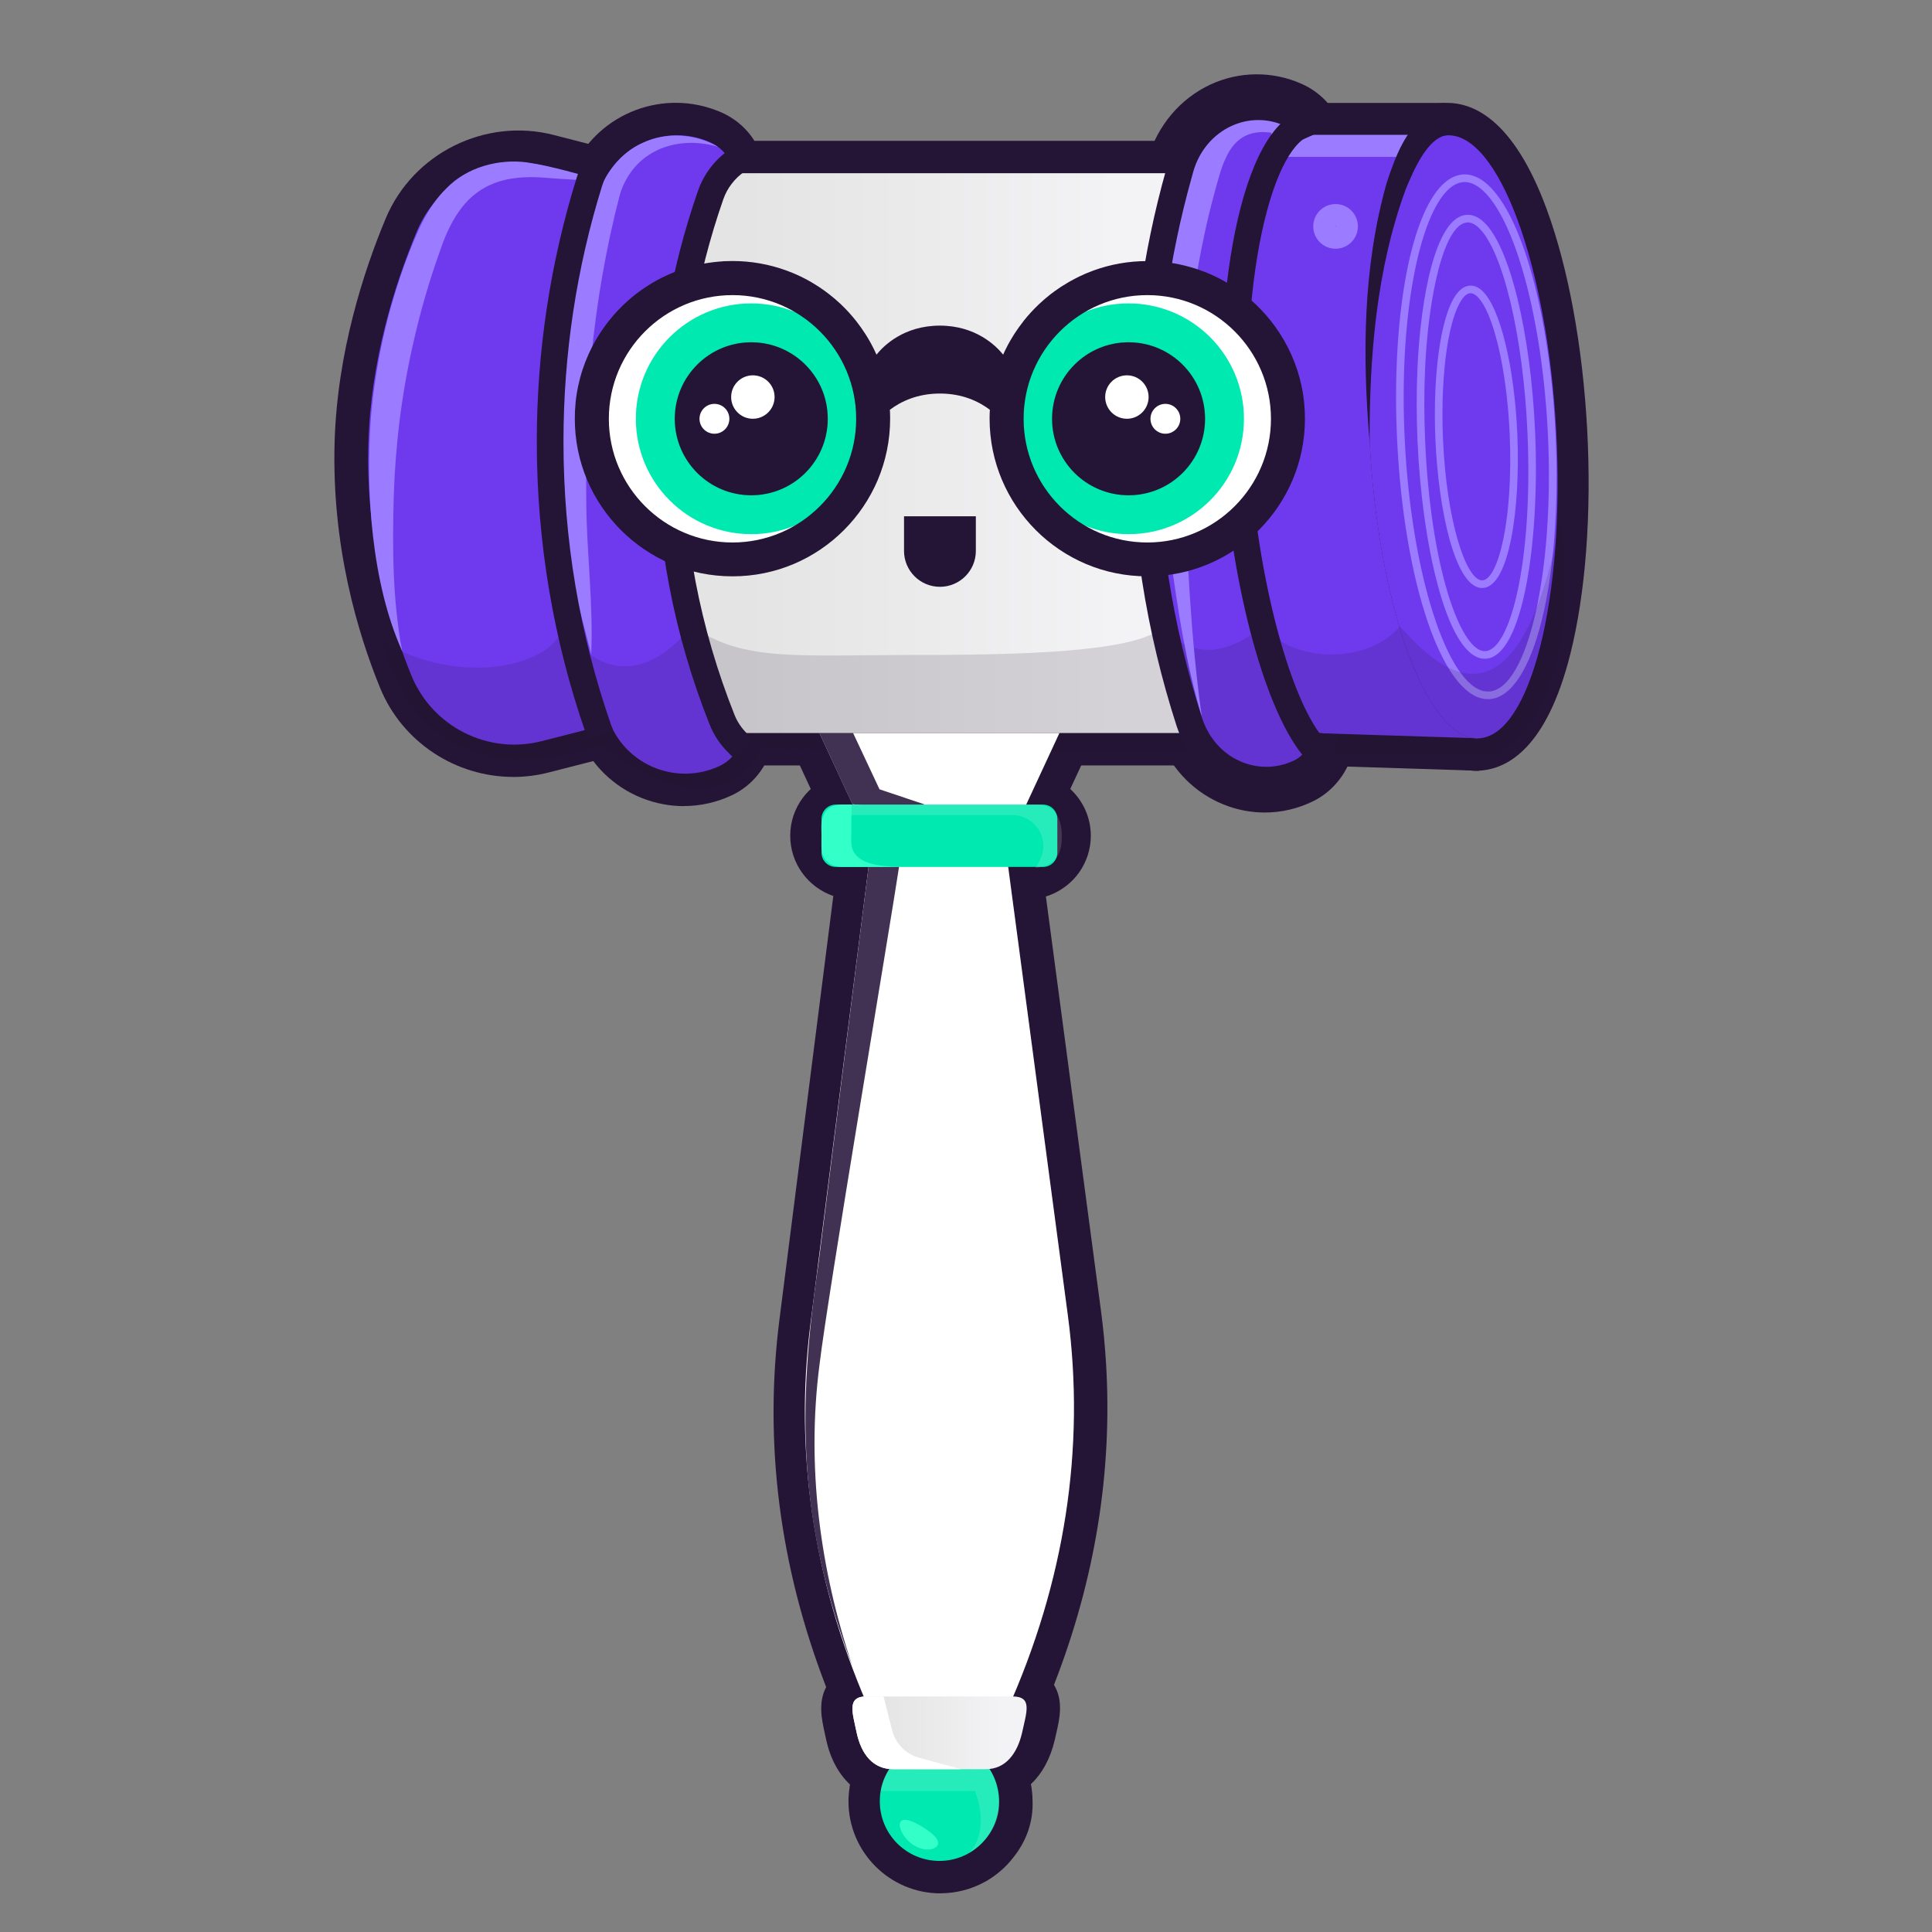 <svg width="52" height="52" viewBox="0 0 52 52" fill="none" xmlns="http://www.w3.org/2000/svg">
<rect x="0" y="0" width="52" height="52" fill="#808080" stroke="none"/>
<path d="M32.091 19.729H19.544C18.5 17.252 17.972 14.621 17.972 11.899C17.972 9.398 18.42 6.967 19.305 4.662H31.694C31.066 6.896 30.748 9.214 30.748 11.583C30.748 14.29 31.16 16.923 31.976 19.439C32.008 19.54 32.047 19.637 32.091 19.73V19.729Z" fill="#241435"/>
<path d="M33.472 20.601H18.965L18.74 20.068C17.652 17.484 17.1 14.736 17.1 11.899C17.1 9.294 17.568 6.753 18.492 4.349L18.706 3.791H32.844L32.533 4.898C31.927 7.053 31.62 9.302 31.62 11.583C31.62 14.191 32.018 16.744 32.804 19.17C32.825 19.234 32.85 19.296 32.878 19.354L33.472 20.601ZM20.131 18.857H30.887C30.216 16.514 29.877 14.071 29.877 11.582C29.877 9.529 30.11 7.5 30.57 5.533H19.914C19.203 7.571 18.843 9.709 18.843 11.898C18.843 14.307 19.277 16.645 20.131 18.857V18.857Z" fill="#241435"/>
<path d="M19.966 19.729L19.945 19.831C19.873 20.178 19.642 20.471 19.32 20.62C18.186 21.145 16.853 20.614 16.383 19.477C16.366 19.434 16.349 19.39 16.334 19.346C15.519 16.96 15.106 14.465 15.106 11.899C15.106 9.602 15.438 7.355 16.096 5.191C16.13 5.08 16.171 4.974 16.221 4.873C16.717 3.844 17.95 3.354 19.039 3.814L19.054 3.82C19.372 3.954 19.61 4.228 19.698 4.561L19.726 4.662H19.303C18.418 6.968 17.97 9.399 17.97 11.899C17.97 14.621 18.498 17.252 19.542 19.729H19.965H19.966Z" fill="#241435"/>
<path d="M18.404 21.697C18.028 21.697 17.652 21.626 17.29 21.485C16.518 21.183 15.895 20.573 15.579 19.81C15.555 19.751 15.531 19.691 15.511 19.628C14.665 17.154 14.236 14.553 14.236 11.898C14.236 9.522 14.582 7.18 15.263 4.937C15.311 4.781 15.369 4.632 15.437 4.491C16.145 3.026 17.877 2.375 19.379 3.01L19.388 3.014C19.964 3.257 20.382 3.738 20.541 4.335L20.86 5.533H19.913C19.202 7.571 18.842 9.709 18.842 11.898C18.842 14.307 19.275 16.645 20.13 18.857H21.034L20.799 20.005C20.672 20.621 20.256 21.147 19.686 21.41C19.275 21.601 18.84 21.695 18.402 21.695L18.404 21.697ZM18.187 4.513C17.696 4.513 17.232 4.787 17.008 5.252C16.978 5.313 16.953 5.378 16.932 5.445C16.3 7.523 15.98 9.694 15.98 11.899C15.98 14.362 16.377 16.772 17.16 19.064C17.169 19.09 17.178 19.116 17.189 19.142C17.326 19.474 17.587 19.73 17.924 19.861C18.169 19.957 18.429 19.977 18.679 19.922C17.631 17.381 17.099 14.683 17.099 11.899C17.099 9.36 17.543 6.883 18.421 4.534C18.342 4.52 18.263 4.513 18.185 4.513H18.187Z" fill="#241435"/>
<path d="M35.604 19.739L35.586 19.95C35.514 20.316 35.282 20.626 34.96 20.783C33.876 21.313 32.609 20.823 32.09 19.729C32.046 19.636 32.007 19.54 31.974 19.439C31.16 16.922 30.747 14.29 30.747 11.582C30.747 9.214 31.064 6.896 31.693 4.662C31.708 4.61 31.722 4.558 31.737 4.506C32.114 3.197 33.484 2.52 34.679 3.054L34.695 3.06C34.95 3.174 35.154 3.383 35.271 3.643C33.897 3.761 32.978 7.435 33.214 11.89C33.394 15.292 34.313 18.572 35.296 19.729L35.605 19.739H35.604Z" fill="#241435"/>
<path d="M34.042 21.869C33.714 21.869 33.385 21.814 33.066 21.703C32.289 21.431 31.663 20.863 31.302 20.103C31.241 19.977 31.188 19.843 31.144 19.706C30.302 17.107 29.875 14.373 29.875 11.582C29.875 9.141 30.204 6.733 30.853 4.426L30.898 4.265C31.154 3.379 31.766 2.654 32.578 2.276C33.356 1.915 34.251 1.908 35.033 2.257L35.04 2.26C35.499 2.465 35.86 2.828 36.065 3.288L36.565 4.407L35.351 4.511C34.899 4.68 33.835 7.169 34.082 11.843C34.247 14.952 35.021 17.71 35.747 18.871L36.55 18.896L36.439 20.116C36.317 20.748 35.906 21.29 35.341 21.566C34.928 21.768 34.485 21.869 34.041 21.869H34.042ZM33.687 3.751C33.56 3.766 33.435 3.802 33.313 3.858C32.958 4.023 32.689 4.347 32.574 4.748L32.534 4.889C31.925 7.052 31.619 9.301 31.619 11.583C31.619 14.191 32.017 16.744 32.803 19.17C32.824 19.234 32.849 19.295 32.876 19.354C33.036 19.691 33.309 19.94 33.642 20.057C33.905 20.149 34.185 20.147 34.446 20.055C33.373 18.558 32.522 15.301 32.343 11.936C32.224 9.698 32.384 7.565 32.792 5.929C33.025 4.999 33.324 4.273 33.688 3.751H33.687Z" fill="#241435"/>
<path d="M16.384 19.477L14.545 19.947C13.099 20.317 11.603 19.564 11.037 18.183C10.415 16.664 9.804 14.493 9.878 11.927C9.942 9.707 10.575 7.681 11.186 6.217C11.759 4.847 13.251 4.107 14.688 4.477L16.222 4.872C16.173 4.973 16.131 5.08 16.097 5.191C15.44 7.354 15.108 9.601 15.108 11.899C15.108 14.465 15.519 16.961 16.335 19.346C16.35 19.39 16.367 19.434 16.384 19.477V19.477Z" fill="#241435"/>
<path d="M13.813 20.911C12.277 20.911 10.833 19.987 10.23 18.514C9.628 17.041 8.926 14.699 9.006 11.901C9.076 9.48 9.792 7.291 10.381 5.881C11.115 4.124 13.06 3.158 14.905 3.633L17.471 4.295L17.005 5.254C16.976 5.313 16.951 5.378 16.93 5.446C16.298 7.524 15.978 9.695 15.978 11.899C15.978 14.362 16.375 16.773 17.158 19.065C17.167 19.09 17.176 19.117 17.187 19.143L17.574 20.073L14.759 20.793C14.444 20.873 14.125 20.912 13.812 20.912L13.813 20.911ZM13.948 5.256C13.112 5.256 12.323 5.756 11.99 6.554C11.459 7.827 10.812 9.797 10.749 11.952C10.677 14.444 11.305 16.537 11.844 17.854C12.242 18.826 13.31 19.364 14.329 19.103L15.263 18.864C14.581 16.621 14.236 14.282 14.236 11.899C14.236 9.716 14.528 7.561 15.104 5.485L14.471 5.322C14.297 5.277 14.122 5.256 13.948 5.256Z" fill="#241435"/>
<path d="M39.767 19.871C39.722 19.873 39.678 19.872 39.633 19.867L39.767 19.871Z" fill="#241435"/>
<path d="M39.726 20.744C39.661 20.744 39.596 20.74 39.531 20.732L39.661 18.996L39.795 19L39.813 20.741C39.784 20.743 39.755 20.743 39.726 20.743V20.744ZM39.726 19.001C39.726 19.001 39.724 19.001 39.722 19.001L39.726 19.078L39.735 19.001C39.735 19.001 39.729 19.001 39.726 19.001H39.726Z" fill="#241435"/>
<path d="M39.767 19.871C39.722 19.873 39.678 19.872 39.633 19.867L39.767 19.871Z" fill="#241435"/>
<path d="M39.726 20.744C39.661 20.744 39.596 20.74 39.531 20.732L39.661 18.996L39.795 19L39.813 20.741C39.784 20.743 39.755 20.743 39.726 20.743V20.744ZM39.726 19.001C39.726 19.001 39.724 19.001 39.722 19.001L39.726 19.078L39.735 19.001C39.735 19.001 39.729 19.001 39.726 19.001H39.726Z" fill="#241435"/>
<path d="M39.631 19.866L35.604 19.738L35.296 19.729C34.313 18.572 33.394 15.291 33.214 11.889C32.977 7.436 33.897 3.761 35.27 3.643C35.279 3.643 35.287 3.642 35.296 3.641H38.908C37.812 3.699 37.001 6.012 36.825 9.188C36.778 10.036 36.776 10.945 36.826 11.889C37.055 16.223 38.295 19.708 39.631 19.866V19.866Z" fill="#241435"/>
<path d="M39.603 20.738L34.882 20.589L34.631 20.294C33.472 18.93 32.531 15.493 32.343 11.937C32.224 9.699 32.384 7.566 32.793 5.93C33.292 3.931 34.1 2.87 35.196 2.776L35.296 2.771H38.908L38.954 4.513C38.962 4.513 38.968 4.511 38.969 4.51C38.694 4.606 37.88 5.903 37.695 9.238C37.649 10.076 37.649 10.953 37.697 11.844C37.945 16.531 39.274 18.895 39.737 19.002L39.604 20.738H39.603ZM35.749 18.872L37.497 18.927C37.318 18.579 37.149 18.182 36.991 17.735C36.438 16.167 36.07 14.108 35.955 11.936C35.904 10.982 35.904 10.042 35.954 9.141C36.016 8.013 36.219 5.98 36.875 4.514H35.347C34.892 4.701 33.837 7.189 34.084 11.844C34.248 14.953 35.023 17.71 35.749 18.872H35.749Z" fill="#241435"/>
<path d="M39.767 19.872L39.633 19.868H39.631C38.294 19.71 37.055 16.225 36.825 11.891C36.775 10.947 36.777 10.038 36.824 9.19C37.001 6.014 37.813 3.701 38.907 3.643C40.294 3.569 41.612 7.143 41.849 11.625C42.086 16.106 41.154 19.799 39.767 19.872V19.872Z" fill="#241435"/>
<path d="M39.775 20.744L39.529 20.733C38.504 20.613 37.65 19.604 36.991 17.736C36.437 16.168 36.069 14.109 35.954 11.937C35.903 10.983 35.903 10.043 35.953 9.142C36.058 7.268 36.55 2.894 38.861 2.772C39.628 2.731 40.731 3.193 41.627 5.624C42.212 7.211 42.6 9.326 42.72 11.578C42.839 13.831 42.676 15.975 42.263 17.614C41.629 20.126 40.581 20.702 39.813 20.742L39.776 20.745L39.775 20.744ZM38.954 4.516C38.666 4.649 37.877 5.959 37.694 9.238C37.648 10.076 37.648 10.953 37.696 11.844C37.942 16.481 39.245 18.844 39.721 18.998C40.178 18.795 41.225 16.308 40.979 11.67C40.733 7.032 39.431 4.67 38.954 4.516Z" fill="#241435"/>
<path d="M27.3 45.661C28.544 42.745 29.082 39.752 28.902 36.76C28.875 36.308 28.831 35.855 28.771 35.402L27.866 28.595L27.167 23.333H27.649C27.887 23.333 28.103 23.233 28.255 23.073C28.256 23.073 28.256 23.071 28.257 23.07C28.284 23.042 28.309 23.012 28.332 22.979C28.334 22.978 28.335 22.976 28.336 22.974C28.358 22.942 28.378 22.909 28.395 22.875C28.398 22.869 28.401 22.864 28.403 22.858C28.419 22.825 28.433 22.792 28.444 22.758C28.445 22.754 28.446 22.751 28.448 22.749C28.459 22.713 28.467 22.676 28.474 22.638C28.475 22.63 28.477 22.621 28.478 22.612C28.483 22.574 28.487 22.535 28.487 22.495C28.487 22.495 28.487 22.495 28.487 22.495C28.487 22.031 28.111 21.656 27.649 21.655L28.544 19.729H22.083L22.972 21.646H22.974L22.978 21.655C22.947 21.655 22.915 21.657 22.885 21.661C22.875 21.662 22.866 21.664 22.856 21.665C22.835 21.668 22.813 21.672 22.792 21.677C22.782 21.678 22.772 21.681 22.763 21.684C22.742 21.689 22.722 21.696 22.701 21.703C22.693 21.706 22.685 21.709 22.677 21.712C22.654 21.721 22.631 21.731 22.609 21.741C22.604 21.744 22.6 21.745 22.596 21.748C22.483 21.806 22.386 21.889 22.31 21.989C22.204 22.13 22.14 22.304 22.14 22.493C22.14 22.957 22.516 23.333 22.98 23.333H23.408L23.287 24.279L21.843 35.632C21.415 38.997 21.901 42.378 23.279 45.663C22.826 45.702 22.984 46.126 23.088 46.638C23.203 47.174 23.486 47.563 23.964 47.612C23.964 47.612 23.942 47.645 23.913 47.699C23.906 47.71 23.9 47.721 23.894 47.732C23.831 47.85 23.747 48.036 23.732 48.206H23.734C23.718 48.295 23.709 48.387 23.709 48.481C23.709 49.367 24.427 50.087 25.314 50.087C25.605 50.087 25.878 50.008 26.113 49.873C26.112 49.873 26.111 49.875 26.11 49.876C26.11 49.876 26.136 49.861 26.174 49.836C26.328 49.737 26.464 49.614 26.577 49.471C26.77 49.238 26.943 48.908 26.92 48.481C26.92 48.161 26.825 47.863 26.663 47.612C27.141 47.562 27.419 47.154 27.54 46.639C27.666 46.059 27.814 45.672 27.3 45.661Z" fill="#241435"/>
<path d="M25.314 50.96C23.948 50.96 22.837 49.848 22.837 48.483C22.837 48.365 22.846 48.246 22.865 48.121C22.867 48.09 22.872 48.059 22.876 48.028C22.568 47.74 22.345 47.328 22.236 46.822C22.223 46.757 22.21 46.7 22.198 46.645C22.116 46.276 22.017 45.825 22.236 45.407C20.98 42.162 20.557 38.84 20.978 35.523L22.429 24.115C21.755 23.885 21.269 23.246 21.269 22.494C21.269 22.12 21.388 21.765 21.614 21.465C21.677 21.383 21.746 21.306 21.822 21.236L21.293 20.095C21.167 19.826 21.188 19.51 21.349 19.259C21.509 19.009 21.786 18.857 22.084 18.857H28.545C28.843 18.857 29.12 19.009 29.28 19.26C29.44 19.511 29.461 19.826 29.336 20.096L28.806 21.236C29.146 21.549 29.359 21.997 29.359 22.494C29.359 22.501 29.359 22.508 29.359 22.515C29.359 22.585 29.353 22.656 29.342 22.733C29.339 22.75 29.337 22.767 29.334 22.784C29.319 22.868 29.301 22.942 29.278 23.014C29.275 23.025 29.271 23.037 29.266 23.049C29.244 23.114 29.218 23.174 29.188 23.238C29.183 23.248 29.178 23.259 29.172 23.271C29.135 23.342 29.095 23.41 29.05 23.475C29.046 23.481 29.041 23.487 29.036 23.494C28.995 23.551 28.946 23.61 28.895 23.665C28.893 23.666 28.892 23.668 28.89 23.67C28.683 23.886 28.428 24.043 28.15 24.129L29.634 35.288C29.696 35.758 29.742 36.236 29.77 36.709C29.945 39.612 29.474 42.515 28.368 45.347C28.63 45.781 28.518 46.267 28.427 46.664C28.414 46.716 28.402 46.77 28.39 46.825C28.389 46.829 28.388 46.833 28.387 46.837C28.271 47.332 28.049 47.735 27.747 48.02C27.774 48.163 27.789 48.31 27.791 48.458C27.815 49.022 27.63 49.56 27.255 50.017C27.085 50.234 26.88 50.418 26.648 50.567C26.584 50.609 26.542 50.633 26.542 50.633C26.529 50.64 26.516 50.647 26.503 50.653C26.139 50.853 25.728 50.958 25.313 50.958L25.314 50.96ZM24.602 48.285C24.599 48.309 24.596 48.332 24.592 48.356C24.584 48.405 24.58 48.446 24.58 48.483C24.58 48.887 24.909 49.217 25.314 49.217C25.443 49.217 25.565 49.184 25.678 49.119C25.682 49.116 25.687 49.114 25.691 49.111C25.695 49.108 25.7 49.105 25.706 49.102C25.777 49.056 25.839 49 25.891 48.934C25.896 48.928 25.901 48.922 25.905 48.916C26.044 48.748 26.054 48.615 26.05 48.529C26.049 48.514 26.048 48.498 26.048 48.483C26.048 48.342 26.008 48.205 25.931 48.086C25.767 47.832 25.746 47.511 25.877 47.238C26.006 46.967 26.265 46.782 26.562 46.748C26.588 46.72 26.646 46.63 26.69 46.446C26.7 46.4 26.71 46.355 26.72 46.312C26.663 46.26 26.612 46.201 26.569 46.135C26.411 45.892 26.384 45.586 26.498 45.32C27.688 42.532 28.204 39.67 28.032 36.814C28.006 36.383 27.964 35.947 27.907 35.519L26.302 23.45C26.269 23.201 26.345 22.95 26.511 22.761C26.676 22.572 26.915 22.464 27.167 22.464H27.32C27.156 22.397 27.013 22.28 26.915 22.126C26.755 21.875 26.734 21.56 26.859 21.29L27.178 20.603H23.449L23.743 21.237C23.751 21.252 23.758 21.266 23.765 21.281L23.769 21.29C23.894 21.56 23.874 21.875 23.713 22.127C23.615 22.28 23.473 22.398 23.309 22.465H23.407C23.658 22.465 23.896 22.572 24.062 22.76C24.227 22.948 24.304 23.198 24.272 23.446L22.708 35.745C22.3 38.957 22.762 42.182 24.083 45.329C24.191 45.586 24.169 45.879 24.025 46.117C23.99 46.175 23.948 46.229 23.901 46.276C23.915 46.338 23.929 46.402 23.942 46.467C23.978 46.635 24.031 46.721 24.055 46.748C24.48 46.795 24.811 47.145 24.831 47.573C24.84 47.761 24.789 47.941 24.693 48.09H24.694C24.694 48.09 24.684 48.106 24.673 48.126L24.664 48.142C24.626 48.214 24.608 48.264 24.6 48.287L24.602 48.285ZM22.97 22.463L22.997 22.517L22.981 22.462L22.92 22.243L22.918 22.267L22.97 22.463V22.463Z" fill="#241435"/>
<path d="M32.129 19.729H19.582C18.538 17.252 18.01 14.621 18.01 11.899C18.01 9.398 18.458 6.967 19.343 4.662H31.732C31.104 6.896 30.786 9.214 30.786 11.583C30.786 14.29 31.198 16.923 32.014 19.439C32.046 19.54 32.085 19.637 32.129 19.73V19.729Z" fill="url(#paint0_linear_6845_21085)"/>
<path d="M20.005 19.729L19.984 19.831C19.912 20.178 19.68 20.471 19.359 20.62C18.225 21.145 16.892 20.614 16.422 19.477C16.405 19.434 16.389 19.39 16.373 19.346C15.558 16.96 15.146 14.465 15.146 11.899C15.146 9.602 15.477 7.355 16.135 5.191C16.169 5.08 16.21 4.974 16.26 4.873C16.756 3.844 17.989 3.354 19.078 3.814L19.093 3.82C19.411 3.954 19.649 4.228 19.737 4.561L19.765 4.662H19.343C18.457 6.968 18.009 9.399 18.009 11.899C18.009 14.621 18.537 17.252 19.581 19.729H20.004H20.005Z" fill="#6F3AEE"/>
<path d="M35.643 19.739L35.625 19.95C35.553 20.316 35.321 20.626 34.999 20.783C33.915 21.313 32.648 20.823 32.129 19.729C32.085 19.636 32.046 19.54 32.014 19.439C31.199 16.922 30.786 14.29 30.786 11.582C30.786 9.214 31.103 6.896 31.732 4.662C31.747 4.61 31.761 4.558 31.776 4.506C32.153 3.197 33.523 2.52 34.718 3.054L34.734 3.06C34.989 3.174 35.193 3.383 35.31 3.643C33.936 3.761 33.017 7.435 33.253 11.89C33.433 15.292 34.352 18.572 35.335 19.729L35.644 19.739H35.643Z" fill="#6F3AEE"/>
<path d="M16.422 19.477L14.582 19.947C13.136 20.317 11.64 19.564 11.074 18.183C10.453 16.664 9.841 14.493 9.915 11.927C9.979 9.707 10.612 7.681 11.223 6.217C11.796 4.847 13.288 4.107 14.725 4.477L16.259 4.872C16.21 4.973 16.168 5.08 16.134 5.191C15.477 7.354 15.145 9.601 15.145 11.899C15.145 14.465 15.556 16.961 16.372 19.346C16.387 19.39 16.404 19.434 16.422 19.477V19.477Z" fill="#6F3AEE"/>
<path d="M39.806 19.871C39.761 19.873 39.717 19.872 39.672 19.867L39.806 19.871Z" fill="url(#paint1_linear_6845_21085)"/>
<path d="M39.806 19.871C39.761 19.873 39.717 19.872 39.672 19.867L39.806 19.871Z" fill="url(#paint2_linear_6845_21085)"/>
<path d="M39.67 19.867L35.643 19.739L35.335 19.729C34.352 18.572 33.433 15.292 33.253 11.89C33.017 7.436 33.936 3.761 35.309 3.644C35.318 3.644 35.326 3.642 35.335 3.642H38.947C37.852 3.699 37.04 6.012 36.864 9.189C36.817 10.036 36.815 10.945 36.865 11.889C37.094 16.224 38.334 19.709 39.67 19.866V19.867Z" fill="#6F3AEE"/>
<path d="M39.805 19.871L39.671 19.867H39.669C38.332 19.71 37.093 16.225 36.863 11.89C36.813 10.946 36.815 10.038 36.862 9.19C37.039 6.014 37.851 3.7 38.945 3.643C40.333 3.569 41.65 7.143 41.887 11.624C42.124 16.106 41.192 19.798 39.805 19.872V19.871Z" fill="#6F3AEE"/>
<path d="M38.157 3.629H34.514V4.222H38.157V3.629Z" fill="#9B7BFF"/>
<path d="M36.864 11.89C36.665 9.574 36.682 7.187 37.323 4.921C37.581 4.143 37.965 3.038 38.927 2.919L38.965 3.636C38.416 3.686 38.034 4.621 37.834 5.097C37.046 7.251 36.855 9.595 36.864 11.889V11.89Z" fill="#241435"/>
<path d="M35.947 6.695C35.616 6.695 35.346 6.426 35.346 6.094C35.346 5.762 35.615 5.492 35.947 5.492C36.279 5.492 36.548 5.762 36.548 6.094C36.548 6.426 36.278 6.695 35.947 6.695ZM35.947 6.085C35.943 6.085 35.938 6.089 35.938 6.094C35.938 6.103 35.956 6.103 35.956 6.094C35.956 6.089 35.952 6.085 35.947 6.085Z" fill="#9B7BFF"/>
<path d="M40.084 18.817L39.96 18.813C38.807 18.668 37.795 15.687 37.605 11.876C37.566 11.081 37.565 10.299 37.604 9.549C37.756 6.653 38.454 4.748 39.382 4.695C39.605 4.683 39.825 4.774 40.039 4.967C40.975 5.808 41.709 8.489 41.866 11.637C42.063 15.596 41.282 18.75 40.088 18.817H40.084ZM39.981 18.609L40.081 18.612C41.123 18.545 41.845 15.359 41.66 11.647C41.508 8.598 40.785 5.913 39.902 5.119C39.73 4.965 39.559 4.891 39.394 4.901C38.602 4.945 37.95 6.861 37.809 9.56C37.77 10.303 37.77 11.078 37.81 11.865C37.988 15.452 38.962 18.474 39.981 18.609Z" fill="#9B7BFF"/>
<path d="M39.989 17.73L39.893 17.726C38.92 17.585 38.27 14.597 38.152 11.857C38.123 11.186 38.123 10.526 38.152 9.894C38.236 8.032 38.633 5.837 39.475 5.782C39.627 5.773 39.777 5.833 39.922 5.963C40.627 6.596 41.201 8.936 41.319 11.655C41.445 14.59 40.985 17.665 39.995 17.729H39.99L39.989 17.73ZM39.918 17.523L39.987 17.525C40.651 17.471 41.262 15.108 41.113 11.665C41 9.039 40.441 6.705 39.785 6.117C39.683 6.025 39.584 5.982 39.489 5.988C38.86 6.029 38.444 7.989 38.357 9.904C38.328 10.53 38.328 11.184 38.357 11.849C38.503 15.227 39.28 17.422 39.918 17.523Z" fill="#9B7BFF"/>
<path d="M39.909 15.826L39.839 15.823C39.157 15.725 38.717 13.738 38.634 11.826C38.614 11.373 38.614 10.925 38.634 10.497C38.694 9.164 38.969 7.726 39.559 7.688C39.672 7.681 39.781 7.724 39.885 7.818C40.367 8.251 40.76 9.842 40.839 11.688C40.925 13.659 40.629 15.78 39.915 15.826H39.909H39.909ZM39.863 15.619L39.905 15.62C40.329 15.581 40.732 13.966 40.634 11.696C40.558 9.93 40.185 8.363 39.748 7.97C39.685 7.915 39.628 7.888 39.572 7.892C39.265 7.911 38.915 8.816 38.838 10.506C38.819 10.928 38.819 11.369 38.838 11.817C38.933 14.009 39.444 15.549 39.864 15.619H39.863Z" fill="#9B7BFF"/>
<path opacity="0.15" d="M10.273 17.254C12.445 18.547 14.961 17.884 15.146 16.857C15.146 16.857 16.604 19.277 18.619 16.857C20.036 17.818 21.363 17.628 24.81 17.628C28.257 17.628 30.706 17.476 31.326 16.857C31.326 16.857 32.224 18.282 33.986 16.857C34.92 17.917 36.885 17.818 37.676 16.857C38.402 17.621 40.748 20.453 42 14.007C42 14.007 42.806 18.7 40.291 20.313H35.947C35.947 20.313 35.548 21.216 34.465 21.216C33.382 21.216 32.128 20.236 32.128 20.236L20.467 20.152C20.467 20.152 20.047 21.216 18.818 21.216C17.588 21.216 16.167 20.042 16.167 20.042C16.167 20.042 11.594 22.006 10.273 17.254Z" fill="#241435"/>
<path d="M32.349 19.303C31.925 17.893 31.704 16.428 31.503 14.971C31.317 13.507 31.142 12.028 31.169 10.548C31.186 8.687 31.401 6.819 31.886 5.019C31.988 4.641 32.082 4.255 32.274 3.903C32.724 3.004 33.638 2.672 34.55 3.104L34.738 3.188C34.734 3.238 34.733 3.374 34.72 3.413C34.648 3.664 34.536 3.906 34.413 4.137C34.256 4.429 34.272 4.412 34.246 4.101C34.233 3.942 34.222 3.732 34.218 3.573C34.215 3.529 34.214 3.396 34.206 3.348C34.205 3.348 34.204 3.336 34.203 3.355L34.382 3.604C33.713 3.447 33.25 3.664 32.988 4.264C32.863 4.509 32.755 4.957 32.677 5.23C32.584 5.577 32.498 5.927 32.423 6.279C31.967 8.397 31.789 10.573 31.86 12.74C31.954 14.931 32.039 17.13 32.349 19.304V19.303Z" fill="#9B7BFF"/>
<path d="M34.081 21.357C33.81 21.357 33.538 21.311 33.275 21.22C32.629 20.993 32.107 20.519 31.805 19.884C31.754 19.777 31.709 19.665 31.672 19.55C30.846 17.001 30.428 14.32 30.428 11.583C30.428 9.189 30.75 6.828 31.387 4.566L31.432 4.408C31.646 3.665 32.158 3.058 32.835 2.743C33.487 2.44 34.208 2.435 34.865 2.727L34.877 2.733C35.215 2.884 35.484 3.155 35.638 3.499L34.982 3.791C34.901 3.609 34.761 3.467 34.588 3.39L34.576 3.384C34.109 3.176 33.599 3.18 33.138 3.394C32.649 3.621 32.278 4.064 32.121 4.607L32.081 4.751C31.459 6.96 31.146 9.256 31.146 11.584C31.146 14.245 31.553 16.852 32.355 19.329C32.383 19.414 32.416 19.497 32.454 19.576C32.673 20.037 33.048 20.38 33.513 20.542C33.951 20.695 34.423 20.667 34.843 20.462C35.058 20.357 35.217 20.147 35.27 19.899L35.286 19.708L36.002 19.771L35.978 20.019C35.886 20.494 35.579 20.901 35.158 21.106C34.816 21.273 34.45 21.358 34.082 21.358L34.081 21.357Z" fill="#241435"/>
<path d="M35.057 20.321C33.984 19.001 33.075 15.466 32.895 11.917C32.68 7.678 33.442 3.085 35.278 2.92L35.341 3.635C34.967 3.668 34.425 4.3 34.026 5.971C33.647 7.564 33.499 9.663 33.611 11.881C33.781 15.239 34.642 18.673 35.614 19.869L35.057 20.321Z" fill="#241435"/>
<path d="M16.261 4.872C15.731 4.856 15.2 4.825 14.672 4.784C14.186 4.742 13.66 4.771 13.224 4.964C12.464 5.281 12.082 6.036 11.832 6.785C11.542 7.593 11.304 8.421 11.117 9.26C10.81 10.604 10.642 11.975 10.598 13.354C10.56 14.748 10.564 16.145 10.825 17.526C10 15.697 9.834 13.202 9.985 11.209C10.11 9.776 10.428 8.361 10.929 7.012C11.2 6.314 11.467 5.599 12.025 5.059C12.575 4.495 13.424 4.271 14.181 4.37C14.89 4.48 15.568 4.687 16.26 4.872L16.261 4.872Z" fill="#9B7BFF"/>
<path d="M19.752 20.405L19.597 20.251C19.38 20.035 19.214 19.785 19.104 19.51C18.14 17.096 17.65 14.534 17.65 11.898C17.65 9.572 18.034 7.293 18.79 5.126C18.945 4.685 19.244 4.293 19.634 4.025L20.041 4.616C19.775 4.799 19.572 5.064 19.468 5.363C18.738 7.453 18.368 9.652 18.368 11.897C18.368 14.442 18.84 16.913 19.771 19.244C19.844 19.427 19.956 19.594 20.104 19.742L20.258 19.896L19.752 20.404V20.405Z" fill="#241435"/>
<path d="M15.914 17.607C15.566 16.287 15.217 14.99 15.074 13.626C14.943 12.263 14.957 10.895 15.107 9.535C15.266 8.09 15.589 6.665 16.07 5.298C16.267 4.684 16.696 4.112 17.29 3.848C17.939 3.541 18.721 3.598 19.325 3.952C18.703 3.765 18.002 3.815 17.465 4.169C17.077 4.422 16.814 4.805 16.683 5.241C16.31 6.671 16.056 8.152 15.915 9.618C15.783 10.934 15.771 12.263 15.78 13.584C15.795 14.915 15.97 16.265 15.913 17.607H15.914Z" fill="#9B7BFF"/>
<path d="M15.838 19.922C15.816 19.871 15.796 19.818 15.777 19.765C14.895 17.243 14.448 14.593 14.448 11.887C14.448 9.465 14.809 7.078 15.519 4.792C15.561 4.658 15.613 4.529 15.673 4.408L16.316 4.727C16.272 4.815 16.235 4.909 16.204 5.007C15.515 7.222 15.166 9.537 15.166 11.887C15.166 14.513 15.599 17.083 16.453 19.527C16.467 19.566 16.482 19.605 16.497 19.642L15.836 19.922H15.838Z" fill="#241435"/>
<path d="M19.629 14.682C21.557 14.682 23.12 13.118 23.12 11.19C23.12 9.262 21.557 7.699 19.629 7.699C17.701 7.699 16.138 9.262 16.138 11.19C16.138 13.118 17.701 14.682 19.629 14.682Z" fill="white"/>
<path d="M30.879 14.682C32.807 14.682 34.37 13.118 34.37 11.19C34.37 9.262 32.807 7.699 30.879 7.699C28.951 7.699 27.388 9.262 27.388 11.19C27.388 13.118 28.951 14.682 30.879 14.682Z" fill="white"/>
<path d="M20.22 14.377C21.935 14.377 23.326 12.987 23.326 11.272C23.326 9.557 21.935 8.166 20.22 8.166C18.505 8.166 17.114 9.557 17.114 11.272C17.114 12.987 18.505 14.377 20.22 14.377Z" fill="#00E9B0"/>
<path d="M20.22 13.331C21.358 13.331 22.28 12.409 22.28 11.272C22.28 10.134 21.358 9.212 20.22 9.212C19.083 9.212 18.161 10.134 18.161 11.272C18.161 12.409 19.083 13.331 20.22 13.331Z" fill="#241435"/>
<path d="M19.229 11.674C19.451 11.674 19.631 11.494 19.631 11.272C19.631 11.05 19.451 10.87 19.229 10.87C19.007 10.87 18.827 11.05 18.827 11.272C18.827 11.494 19.007 11.674 19.229 11.674Z" fill="white"/>
<path d="M20.263 11.271C20.586 11.271 20.848 11.009 20.848 10.686C20.848 10.363 20.586 10.102 20.263 10.102C19.94 10.102 19.679 10.363 19.679 10.686C19.679 11.009 19.94 11.271 20.263 11.271Z" fill="white"/>
<path d="M30.375 14.377C32.091 14.377 33.481 12.987 33.481 11.272C33.481 9.557 32.091 8.166 30.375 8.166C28.66 8.166 27.27 9.557 27.27 11.272C27.27 12.987 28.66 14.377 30.375 14.377Z" fill="#00E9B0"/>
<path d="M30.376 13.331C31.513 13.331 32.435 12.409 32.435 11.272C32.435 10.134 31.513 9.212 30.376 9.212C29.238 9.212 28.316 10.134 28.316 11.272C28.316 12.409 29.238 13.331 30.376 13.331Z" fill="#241435"/>
<path d="M31.366 11.674C31.588 11.674 31.768 11.494 31.768 11.272C31.768 11.05 31.588 10.87 31.366 10.87C31.145 10.87 30.965 11.05 30.965 11.272C30.965 11.494 31.145 11.674 31.366 11.674Z" fill="white"/>
<path d="M30.331 11.271C30.654 11.271 30.915 11.009 30.915 10.686C30.915 10.363 30.654 10.102 30.331 10.102C30.008 10.102 29.746 10.363 29.746 10.686C29.746 11.009 30.008 11.271 30.331 11.271Z" fill="white"/>
<path d="M35.101 10.84C35.101 10.84 35.101 10.837 35.101 10.835C35.094 10.764 35.085 10.695 35.075 10.626C35.075 10.626 35.075 10.626 35.075 10.625C34.981 10.015 34.757 9.448 34.432 8.952C34.291 8.737 34.132 8.536 33.956 8.35C33.954 8.348 33.953 8.347 33.952 8.345C33.775 8.159 33.581 7.989 33.373 7.838C33.37 7.836 33.367 7.834 33.364 7.832C33.301 7.786 33.236 7.743 33.17 7.7C33.161 7.694 33.151 7.688 33.142 7.682C33.076 7.64 33.01 7.6 32.941 7.563C32.937 7.56 32.932 7.557 32.928 7.554C32.854 7.514 32.78 7.475 32.703 7.439C32.695 7.435 32.687 7.431 32.679 7.428C32.616 7.398 32.552 7.37 32.488 7.344C32.463 7.334 32.438 7.323 32.412 7.314C32.364 7.295 32.314 7.277 32.265 7.26C32.234 7.25 32.205 7.239 32.174 7.229C32.127 7.214 32.079 7.2 32.031 7.187C31.992 7.176 31.953 7.165 31.913 7.155C31.851 7.139 31.789 7.125 31.727 7.112C31.684 7.103 31.64 7.096 31.596 7.088C31.562 7.082 31.528 7.077 31.493 7.071C31.447 7.065 31.399 7.059 31.351 7.053C31.321 7.05 31.289 7.047 31.258 7.044C31.208 7.04 31.157 7.036 31.107 7.033C31.084 7.031 31.062 7.031 31.039 7.031C30.985 7.029 30.932 7.027 30.879 7.027C30.374 7.027 29.889 7.115 29.439 7.278C29.426 7.283 29.413 7.288 29.4 7.293C29.351 7.311 29.303 7.33 29.255 7.35C29.243 7.355 29.23 7.36 29.218 7.365C29.164 7.388 29.11 7.412 29.057 7.438C29.035 7.448 29.014 7.459 28.993 7.47C28.961 7.485 28.93 7.502 28.898 7.519C28.872 7.533 28.846 7.546 28.82 7.561C28.795 7.575 28.77 7.59 28.745 7.604C28.686 7.638 28.628 7.674 28.571 7.711C28.56 7.718 28.549 7.724 28.539 7.732C28.505 7.754 28.472 7.777 28.44 7.8C28.426 7.809 28.413 7.819 28.399 7.828C28.365 7.852 28.331 7.878 28.298 7.903C28.293 7.907 28.288 7.911 28.283 7.914C28.172 8.001 28.064 8.093 27.961 8.19C27.955 8.196 27.95 8.201 27.944 8.207C27.805 8.34 27.675 8.482 27.555 8.633C27.549 8.641 27.544 8.648 27.538 8.656C27.455 8.761 27.378 8.871 27.304 8.984C27.296 8.997 27.287 9.01 27.279 9.024C27.258 9.055 27.239 9.088 27.22 9.121C27.208 9.14 27.197 9.159 27.186 9.179C27.168 9.209 27.151 9.24 27.134 9.271C27.11 9.317 27.086 9.364 27.063 9.41C27.051 9.434 27.04 9.459 27.029 9.482C27.019 9.503 27.008 9.524 27 9.545C26.806 9.305 26.265 8.766 25.298 8.764C25.298 8.764 25.297 8.764 25.295 8.764C25.294 8.764 25.293 8.764 25.293 8.764C24.326 8.766 23.784 9.305 23.591 9.545C23.582 9.524 23.571 9.503 23.561 9.482C23.55 9.458 23.54 9.434 23.528 9.41C23.505 9.363 23.481 9.317 23.456 9.27C23.439 9.239 23.422 9.209 23.405 9.178C23.394 9.158 23.382 9.139 23.371 9.119C23.352 9.087 23.332 9.054 23.312 9.022C23.303 9.009 23.294 8.995 23.286 8.982C23.214 8.869 23.136 8.759 23.054 8.654C23.048 8.646 23.042 8.639 23.036 8.631C22.916 8.48 22.786 8.337 22.647 8.204C22.641 8.199 22.636 8.194 22.631 8.188C22.528 8.091 22.42 7.998 22.307 7.911C22.303 7.908 22.298 7.904 22.293 7.901C22.26 7.875 22.226 7.85 22.192 7.825C22.179 7.816 22.166 7.806 22.152 7.797C22.12 7.774 22.087 7.751 22.053 7.729C22.043 7.722 22.033 7.716 22.024 7.71C21.965 7.672 21.906 7.635 21.846 7.6C21.821 7.586 21.797 7.571 21.772 7.558C21.747 7.544 21.72 7.529 21.694 7.515C21.663 7.499 21.631 7.483 21.6 7.467C21.578 7.456 21.557 7.445 21.535 7.435C21.482 7.41 21.429 7.386 21.375 7.363C21.362 7.357 21.349 7.353 21.336 7.347C21.289 7.327 21.241 7.309 21.193 7.291C21.18 7.286 21.166 7.281 21.152 7.276C20.703 7.114 20.218 7.025 19.713 7.025C19.66 7.025 19.606 7.027 19.553 7.029C19.53 7.03 19.508 7.03 19.485 7.031C19.435 7.034 19.384 7.038 19.334 7.043C19.303 7.046 19.272 7.048 19.241 7.052C19.194 7.057 19.146 7.063 19.099 7.07C19.065 7.075 19.031 7.081 18.997 7.086C18.953 7.094 18.909 7.101 18.866 7.11C18.803 7.123 18.742 7.137 18.68 7.153C18.64 7.163 18.601 7.174 18.561 7.185C18.513 7.199 18.465 7.212 18.419 7.227C18.388 7.237 18.358 7.248 18.327 7.258C18.278 7.275 18.229 7.293 18.181 7.312C18.155 7.322 18.13 7.332 18.105 7.342C18.041 7.368 17.977 7.396 17.914 7.426C17.906 7.43 17.898 7.433 17.89 7.437C17.814 7.473 17.739 7.512 17.665 7.552C17.661 7.555 17.656 7.558 17.651 7.561C17.583 7.598 17.517 7.638 17.451 7.68C17.442 7.686 17.432 7.692 17.423 7.698C17.357 7.74 17.293 7.784 17.229 7.83C17.227 7.832 17.223 7.834 17.22 7.836C17.012 7.987 16.819 8.157 16.642 8.343C16.64 8.344 16.639 8.346 16.637 8.348C16.461 8.534 16.302 8.735 16.161 8.95C15.836 9.446 15.612 10.013 15.519 10.623C15.508 10.692 15.499 10.762 15.492 10.833C15.492 10.834 15.492 10.836 15.492 10.838C15.478 10.98 15.471 11.123 15.471 11.269C15.471 11.855 15.589 12.412 15.804 12.921C16.234 13.935 17.048 14.749 18.062 15.179C18.57 15.394 19.128 15.512 19.714 15.512C20.3 15.512 20.857 15.394 21.365 15.179C22.38 14.749 23.193 13.935 23.624 12.921C23.839 12.412 23.958 11.854 23.958 11.269C23.958 11.188 23.956 11.109 23.951 11.029C24.243 10.809 24.684 10.593 25.297 10.592C25.909 10.592 26.351 10.809 26.642 11.029C26.637 11.108 26.635 11.188 26.635 11.269C26.635 11.854 26.754 12.412 26.97 12.921C27.4 13.935 28.213 14.749 29.228 15.179C29.735 15.394 30.294 15.512 30.88 15.512C31.465 15.512 32.023 15.394 32.531 15.179C33.546 14.749 34.359 13.935 34.789 12.921C35.004 12.413 35.123 11.855 35.123 11.269C35.123 11.123 35.115 10.979 35.101 10.838V10.84ZM19.715 14.601C17.879 14.601 16.387 13.107 16.387 11.272C16.387 9.436 17.879 7.943 19.715 7.943C21.551 7.943 23.044 9.436 23.044 11.272C23.044 13.107 21.55 14.601 19.715 14.601ZM30.88 14.601C29.044 14.601 27.551 13.107 27.551 11.272C27.551 9.436 29.045 7.943 30.88 7.943C32.715 7.943 34.208 9.436 34.208 11.272C34.208 13.107 32.715 14.601 30.88 14.601Z" fill="#241435"/>
<path d="M24.332 13.896V14.828C24.332 15.361 24.765 15.794 25.298 15.794C25.832 15.794 26.265 15.361 26.265 14.828V13.896H24.331H24.332Z" fill="#241435"/>
<path d="M25.285 50.087C26.172 50.087 26.89 49.368 26.89 48.482C26.89 47.595 26.172 46.877 25.285 46.877C24.398 46.877 23.68 47.595 23.68 48.482C23.68 49.368 24.398 50.087 25.285 50.087Z" fill="#00E9B0"/>
<path opacity="0.15" d="M23.703 48.207H26.241C26.241 48.207 26.686 49.217 26.082 49.876C26.082 49.876 26.941 49.4 26.892 48.482C26.842 47.564 26.235 47.163 26.235 47.163L23.936 47.613C23.936 47.613 23.728 47.932 23.704 48.207H23.703Z" fill="white"/>
<path d="M27.491 21.935H23.08L22.055 19.729H28.515L27.491 21.935Z" fill="white"/>
<path d="M23.672 21.244L22.961 19.729H22.053L22.942 21.646C23.438 21.693 23.935 21.75 24.435 21.718C24.587 21.707 24.739 21.691 24.896 21.655L23.672 21.244H23.672Z" fill="#413253"/>
<path d="M27.099 46.05H23.412L23.321 45.837C21.886 42.498 21.378 39.057 21.813 35.633L23.412 23.061H27.099L28.741 35.402C29.216 38.977 28.662 42.572 27.099 46.05Z" fill="white"/>
<g opacity="0.15">
<path d="M28.741 35.403L27.1 23.061H23.413L23.258 24.28H25.826L27.468 35.968C27.943 39.353 27.389 42.757 25.826 46.05H27.101C28.663 42.573 29.217 38.978 28.742 35.403H28.741Z" fill="white"/>
</g>
<path d="M22.945 44.85C21.489 40.998 21.44 37.977 22.037 33.952L23.418 23.006L24.231 23.123C23.914 25.205 22.281 34.842 22.057 36.73C21.703 39.469 22.066 42.233 22.945 44.85Z" fill="#413253"/>
<path d="M28.074 21.656H22.495C22.283 21.656 22.111 21.827 22.111 22.039V22.951C22.111 23.163 22.283 23.334 22.495 23.334H28.074C28.286 23.334 28.458 23.163 28.458 22.951V22.039C28.458 21.827 28.286 21.656 28.074 21.656Z" fill="#00E9B0"/>
<path d="M24.038 47.618H26.531C27.071 47.618 27.381 47.19 27.509 46.639C27.638 46.05 27.789 45.66 27.248 45.66H23.319C22.779 45.66 22.948 46.102 23.058 46.639C23.18 47.212 23.496 47.618 24.037 47.618H24.038Z" fill="url(#paint3_linear_6845_21085)"/>
<g opacity="0.15">
<path d="M28.579 22.495C28.579 22.032 28.381 21.656 27.918 21.656H22.949C22.676 21.656 22.433 21.788 22.279 21.99C22.371 21.956 22.471 21.936 22.575 21.936H27.244C27.707 21.936 28.083 22.311 28.083 22.775C28.083 22.964 27.972 23.221 27.866 23.361C28.514 23.29 28.579 22.854 28.579 22.495Z" fill="white"/>
</g>
<path d="M22.667 23.334C22.41 23.334 22.23 23.218 22.154 23.037C22.093 22.891 22.111 22.701 22.111 22.495C22.111 22.37 22.098 22.223 22.117 22.116C22.168 21.828 22.329 21.656 22.667 21.656H22.924C22.924 21.656 22.912 21.828 22.912 22.658C22.912 23.426 24.172 23.298 24.261 23.334H22.667V23.334Z" fill="#33FFC9"/>
<path d="M24.037 47.618C23.496 47.618 23.181 47.212 23.058 46.639C22.948 46.102 22.778 45.66 23.319 45.66H23.781L24.012 46.571C24.102 46.93 24.379 47.211 24.735 47.309L25.864 47.618H24.038L24.037 47.618Z" fill="white"/>
<path d="M24.238 49.034C24.32 48.908 24.607 49.027 24.881 49.204C25.154 49.38 25.31 49.548 25.229 49.675C25.147 49.8 24.86 49.836 24.587 49.659C24.313 49.482 24.157 49.16 24.238 49.034Z" fill="#33FFC9"/>
<defs>
<linearGradient id="paint0_linear_6845_21085" x1="18.01" y1="12.195" x2="32.129" y2="12.195" gradientUnits="userSpaceOnUse">
<stop offset="0.14" stop-color="#E4E4E4"/>
<stop offset="0.85" stop-color="#F3F2F4"/>
</linearGradient>
<linearGradient id="paint1_linear_6845_21085" x1="39.672" y1="19.869" x2="39.806" y2="19.869" gradientUnits="userSpaceOnUse">
<stop offset="0.14" stop-color="#E4E4E4"/>
<stop offset="0.85" stop-color="#F3F2F4"/>
</linearGradient>
<linearGradient id="paint2_linear_6845_21085" x1="39.672" y1="19.869" x2="39.806" y2="19.869" gradientUnits="userSpaceOnUse">
<stop offset="0.14" stop-color="#E4E4E4"/>
<stop offset="0.85" stop-color="#F3F2F4"/>
</linearGradient>
<linearGradient id="paint3_linear_6845_21085" x1="22.945" y1="46.639" x2="27.632" y2="46.639" gradientUnits="userSpaceOnUse">
<stop offset="0.14" stop-color="#E4E4E4"/>
<stop offset="0.85" stop-color="#F3F2F4"/>
</linearGradient>
</defs>
</svg>
